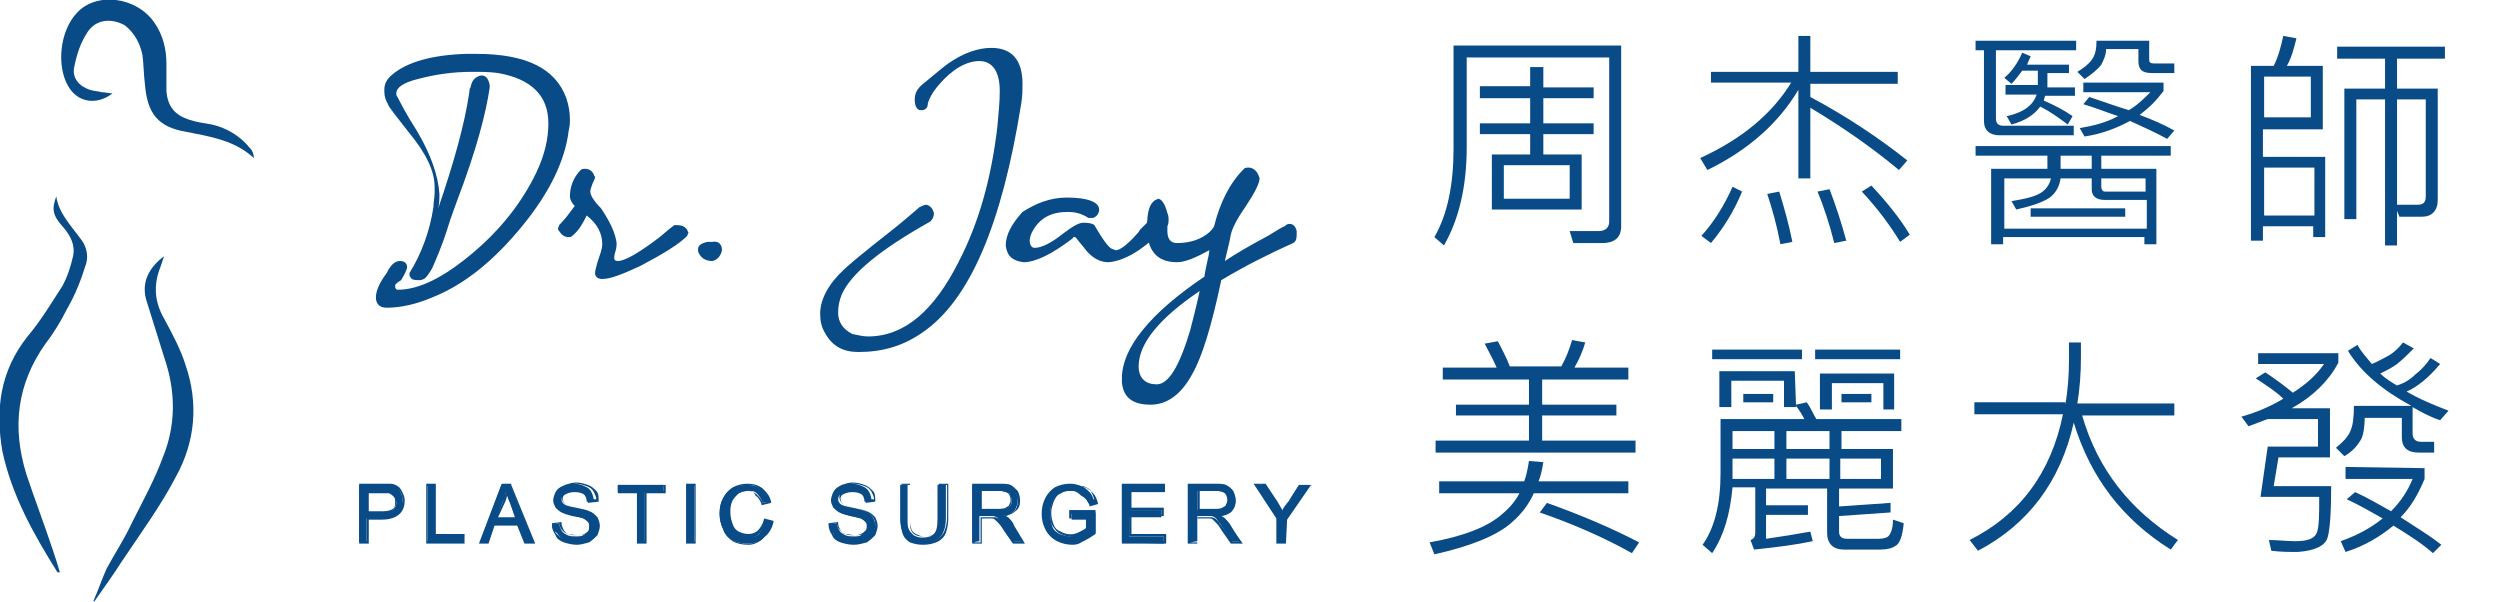 <?xml version="1.0" encoding="UTF-8"?>
<!-- Generator: Adobe Illustrator 27.3.1, SVG Export Plug-In . SVG Version: 6.00 Build 0)  -->
<svg xmlns="http://www.w3.org/2000/svg" xmlns:xlink="http://www.w3.org/1999/xlink" version="1.1" id="圖層_1" x="0px" y="0px" viewBox="0 0 208.8 50.3" style="enable-background:new 0 0 208.8 50.3;" xml:space="preserve">
<style type="text/css">
	.st0{fill:#094B87;}
</style>
<g>
	<g>
		<g>
			<path class="st0" d="M4.7,16.4c0.2,1.4,1.2,2.4,2,3.5c0.5,0.6,0.7,1.4,0.5,2.1c-0.4,1.3-0.9,2.6-1.6,3.8c-0.5,1-1.1,2-1.8,2.9     c-2.4,3.4-2.8,7-1.6,10.9c0.7,2.1,1.5,4.2,2.2,6.3c0.2,0.6,0.4,1.2,0.6,1.9c-0.1,0-0.2,0-0.2,0c-2-3.2-3.8-6.4-4.6-10.1     C-0.4,34.2,0,31,2.3,28.1c1.1-1.3,2-2.8,2.9-4.2c0.4-0.7,0.7-1.6,0.9-2.5c0.2-0.9-0.2-1.7-0.8-2.4C4.4,18,4.3,17.5,4.7,16.4z"></path>
		</g>
		<g>
			<path class="st0" d="M7.8,50.2c0.4-0.9,0.7-1.8,1.1-2.7c0.7-1.3,1.5-2.5,2.1-3.8c0.9-1.8,1.9-3.6,2.6-5.5     c1.1-2.7,1.1-5.5,0.1-8.4c-0.5-1.6-1-3.2-1.5-4.8c-0.4-1.5,0.3-2.7,1.5-3.6c-0.1,0.3-0.2,0.6-0.3,0.9c-0.6,1.5-0.5,2.9,0.3,4.3     c0.7,1.3,1.4,2.6,1.8,3.9c1.1,3.2,0.8,6.4-0.8,9.3c-1.3,2.5-3,4.8-4.6,7.2c-0.7,1.1-1.5,2.2-2.2,3.2C8,50.3,7.9,50.2,7.8,50.2z"></path>
		</g>
		<g>
			<path class="st0" d="M9.4,7.8c-1.3,1-2.9,0.8-3.7-0.6C4.7,5.5,5,2.6,6.4,1.1c1.6-1.8,5-1.4,6.5,0.8c0.7,1,1,2.2,1,3.4     c0,0.8,0,1.5,0,2.3c0.1,1.3,0.7,2,1.9,2.4c0.6,0.2,1.3,0.3,1.9,0.4c1.3,0.3,2.4,1,3.2,2c0.2,0.2,0.3,0.5,0.3,0.8     c-1.6-1.5-3.7-1.8-5.7-2.2c-2.3-0.4-3.2-1.5-3.4-4C12,6.2,12,5.4,11.9,4.6c-0.2-1-0.7-1.9-1.5-2.5C9.3,1.5,8,1.6,7.3,2.7     C6.7,3.6,6.4,4.6,6.2,5.6C6,6.5,6.6,7.2,7.5,7.5c0.3,0.1,0.6,0.1,1,0.2C8.8,7.7,9.1,7.8,9.4,7.8z"></path>
		</g>
		<g>
			<g>
				<path class="st0" d="M30,45.3v-4.8h1.8c0.3,0,0.6,0,0.7,0c0.2,0,0.4,0.1,0.6,0.2c0.2,0.1,0.3,0.3,0.4,0.5      c0.1,0.2,0.1,0.4,0.1,0.7c0,0.4-0.1,0.8-0.4,1c-0.3,0.3-0.7,0.4-1.4,0.4h-1.2v2C30.6,45.3,30,45.3,30,45.3z M30.7,42.8h1.2      c0.4,0,0.7-0.1,0.9-0.2c0.2-0.2,0.3-0.4,0.3-0.6c0-0.2-0.1-0.4-0.2-0.5c-0.1-0.1-0.2-0.2-0.4-0.3c-0.1,0-0.3,0-0.6,0h-1.2      C30.7,41.2,30.7,42.8,30.7,42.8z"></path>
				<path class="st0" d="M30.8,45.4H30v-5h1.9c0.3,0,0.6,0,0.7,0c0.2,0,0.5,0.1,0.6,0.2c0.2,0.1,0.3,0.3,0.4,0.5      c0.1,0.2,0.2,0.4,0.2,0.7c0,0.4-0.1,0.8-0.4,1.1c-0.3,0.3-0.8,0.5-1.5,0.5h-1.1C30.8,43.4,30.8,45.4,30.8,45.4z M30.1,45.2h0.5      v-2h1.3c0.7,0,1.1-0.1,1.3-0.4c0.2-0.3,0.4-0.6,0.4-1c0-0.2,0-0.4-0.1-0.6c-0.1-0.2-0.2-0.3-0.4-0.4c-0.1-0.1-0.3-0.2-0.6-0.2      c-0.2,0-0.4,0-0.7,0h-1.7C30.1,40.6,30.1,45.2,30.1,45.2z M31.9,42.9h-1.3V41h1.3c0.3,0,0.5,0,0.6,0c0.2,0.1,0.3,0.2,0.4,0.3      c0.1,0.2,0.2,0.3,0.2,0.6s-0.1,0.5-0.3,0.7C32.7,42.8,32.3,42.9,31.9,42.9z M30.8,42.7H32c0.4,0,0.7-0.1,0.8-0.2      c0.2-0.1,0.2-0.3,0.2-0.6c0-0.2,0-0.3-0.1-0.5c-0.1-0.1-0.2-0.2-0.4-0.3c-0.1,0-0.3,0-0.6,0h-1.1V42.7z"></path>
			</g>
			<g>
				<path class="st0" d="M35.7,45.3v-4.8h0.6v4.2h2.4v0.6H35.7z"></path>
				<path class="st0" d="M38.8,45.4h-3.2v-5h0.8v4.2h2.4V45.4z M35.8,45.2h2.8v-0.4h-2.4v-4.2h-0.5v4.6H35.8z"></path>
			</g>
			<g>
				<path class="st0" d="M40.1,45.3l1.8-4.8h0.7l2,4.8h-0.7l-0.6-1.5h-2l-0.5,1.5H40.1z M41.5,43.3h1.6L42.6,42      c-0.2-0.4-0.3-0.7-0.3-1c-0.1,0.3-0.1,0.6-0.3,0.9L41.5,43.3z"></path>
				<path class="st0" d="M44.7,45.4h-0.9l-0.6-1.5h-1.9l-0.5,1.5H40l1.9-5h0.8v0.1L44.7,45.4z M44,45.2h0.5l-1.9-4.6H42l-1.8,4.6      h0.5l0.5-1.5h2.1L44,45.2z M43.3,43.4h-1.9l0.6-1.5c0.1-0.3,0.2-0.6,0.3-0.9l0.1-0.3l0.1,0.3c0.1,0.3,0.2,0.6,0.3,1L43.3,43.4z       M41.6,43.2H43L42.6,42c-0.1-0.3-0.2-0.5-0.2-0.7c-0.1,0.2-0.1,0.4-0.2,0.6L41.6,43.2z"></path>
			</g>
			<g>
				<path class="st0" d="M46.1,43.8l0.6-0.1c0,0.2,0.1,0.4,0.2,0.6c0.1,0.2,0.3,0.3,0.5,0.4c0.2,0.1,0.5,0.1,0.7,0.1s0.5,0,0.6-0.1      c0.2-0.1,0.3-0.2,0.4-0.3c0.1-0.1,0.1-0.3,0.1-0.4c0-0.2,0-0.3-0.1-0.4c-0.1-0.1-0.2-0.2-0.4-0.3c-0.1-0.1-0.4-0.1-0.9-0.2      c-0.4-0.1-0.7-0.2-0.9-0.3s-0.4-0.3-0.5-0.4c-0.1-0.2-0.2-0.4-0.2-0.6c0-0.2,0.1-0.5,0.2-0.7c0.1-0.2,0.3-0.4,0.6-0.5      s0.6-0.2,0.9-0.2c0.4,0,0.7,0.1,0.9,0.2c0.3,0.1,0.5,0.3,0.6,0.5s0.2,0.5,0.2,0.8H49c0-0.3-0.1-0.5-0.3-0.7      c0-0.1-0.3-0.2-0.7-0.2s-0.7,0.1-0.8,0.2c-0.2,0.1-0.3,0.3-0.3,0.5s0.1,0.3,0.2,0.4c0.1,0.1,0.4,0.2,1,0.3      c0.5,0.1,0.9,0.2,1.1,0.3c0.3,0.1,0.5,0.3,0.6,0.5s0.2,0.4,0.2,0.7s-0.1,0.5-0.2,0.7c-0.1,0.2-0.4,0.4-0.6,0.5      c-0.3,0.1-0.6,0.2-0.9,0.2c-0.4,0-0.8-0.1-1.1-0.2c-0.3-0.1-0.5-0.3-0.7-0.6C46.2,44.4,46.1,44.1,46.1,43.8z"></path>
				<path class="st0" d="M48.2,45.5c-0.4,0-0.8-0.1-1.1-0.2c-0.3-0.1-0.6-0.3-0.7-0.6c-0.2-0.3-0.3-0.6-0.3-0.9v-0.1l0.8-0.1v0.1      c0,0.2,0.1,0.4,0.2,0.6c0.1,0.1,0.2,0.3,0.4,0.3c0.2,0.1,0.4,0.1,0.7,0.1c0.2,0,0.4,0,0.6-0.1c0.2-0.1,0.3-0.2,0.4-0.3      c0.1-0.1,0.1-0.2,0.1-0.4c0-0.1,0-0.2-0.1-0.3s-0.2-0.2-0.4-0.3c-0.1,0-0.4-0.1-0.8-0.2c-0.4-0.1-0.8-0.2-0.9-0.3      c-0.2-0.1-0.4-0.3-0.5-0.5s-0.2-0.4-0.2-0.6c0-0.3,0.1-0.5,0.2-0.7c0.1-0.2,0.4-0.4,0.6-0.5c0.3-0.1,0.6-0.2,0.9-0.2      c0.4,0,0.7,0.1,1,0.2c0.3,0.1,0.5,0.3,0.7,0.5s0.2,0.5,0.2,0.8v0.1L49.1,42v-0.1c0-0.3-0.1-0.5-0.3-0.6s-0.4-0.2-0.8-0.2      c-0.4,0-0.6,0.1-0.8,0.2C47,41.4,47,41.6,47,41.7c0,0.1,0.1,0.3,0.2,0.4c0.1,0.1,0.3,0.2,0.9,0.3c0.5,0.1,0.9,0.2,1.1,0.3      c0.3,0.1,0.5,0.3,0.7,0.5c0.1,0.2,0.2,0.5,0.2,0.7c0,0.3-0.1,0.5-0.2,0.8c-0.2,0.2-0.4,0.4-0.7,0.6      C48.8,45.4,48.5,45.5,48.2,45.5z M46.2,43.8c0,0.3,0.1,0.5,0.2,0.7c0.2,0.2,0.4,0.4,0.7,0.5s0.6,0.2,1.1,0.2      c0.3,0,0.6-0.1,0.9-0.2c0.3-0.1,0.5-0.3,0.6-0.5s0.2-0.4,0.2-0.7c0-0.2-0.1-0.5-0.2-0.6c-0.1-0.2-0.3-0.3-0.6-0.5      c-0.2-0.1-0.5-0.2-1-0.3s-0.9-0.2-1-0.4c-0.1-0.1-0.2-0.3-0.2-0.5s0.1-0.4,0.3-0.6c0.2-0.2,0.5-0.2,0.9-0.2s0.7,0.1,0.9,0.3      s0.3,0.4,0.4,0.7h0.4c0-0.2-0.1-0.4-0.2-0.6c-0.1-0.2-0.3-0.4-0.6-0.5s-0.6-0.2-0.9-0.2c-0.3,0-0.6,0.1-0.8,0.2      c-0.2,0.1-0.4,0.3-0.6,0.4c-0.1,0.2-0.2,0.4-0.2,0.6c0,0.2,0.1,0.4,0.2,0.6c0.1,0.2,0.3,0.3,0.5,0.4c0.2,0.1,0.5,0.2,0.9,0.3      s0.7,0.2,0.9,0.2c0.2,0.1,0.4,0.2,0.5,0.3s0.1,0.3,0.1,0.4c0,0.2-0.1,0.3-0.2,0.5c-0.1,0.1-0.3,0.2-0.5,0.3s-0.4,0.1-0.7,0.1      s-0.5-0.1-0.8-0.1c-0.2-0.1-0.4-0.2-0.5-0.4c-0.1-0.1-0.2-0.3-0.2-0.5L46.2,43.8z"></path>
			</g>
			<g>
				<path class="st0" d="M53.2,45.3v-4.2h-1.6v-0.6h3.8v0.6h-1.6v4.2H53.2z"></path>
				<path class="st0" d="M54,45.4h-0.8v-4.2h-1.6v-0.7h4v0.7H54V45.4z M53.3,45.2h0.5V41h1.6v-0.4h-3.6V41h1.6L53.3,45.2L53.3,45.2z      "></path>
			</g>
			<g>
				<path class="st0" d="M57.4,45.3v-4.8H58v4.8H57.4z"></path>
				<path class="st0" d="M58.1,45.4h-0.8v-5h0.8V45.4z M57.5,45.2H58v-4.6h-0.5V45.2z"></path>
			</g>
			<g>
				<path class="st0" d="M63.8,43.6l0.6,0.2c-0.1,0.5-0.4,0.9-0.7,1.2s-0.8,0.4-1.3,0.4s-0.9-0.1-1.3-0.3c-0.3-0.2-0.6-0.5-0.7-0.9      c-0.2-0.4-0.3-0.8-0.3-1.3s0.1-0.9,0.3-1.3c0.2-0.4,0.5-0.7,0.8-0.8c0.4-0.2,0.7-0.3,1.2-0.3s0.9,0.1,1.2,0.4s0.6,0.6,0.7,1      L63.7,42c-0.1-0.3-0.3-0.6-0.5-0.8S62.8,41,62.5,41c-0.4,0-0.7,0.1-0.9,0.3s-0.4,0.4-0.5,0.7s-0.2,0.6-0.2,0.9      c0,0.4,0.1,0.8,0.2,1.1c0.1,0.3,0.3,0.5,0.6,0.7s0.5,0.2,0.8,0.2c0.4,0,0.7-0.1,0.9-0.3C63.6,44.3,63.7,44,63.8,43.6z"></path>
				<path class="st0" d="M62.5,45.5c-0.5,0-1-0.1-1.3-0.3s-0.6-0.5-0.8-1c-0.2-0.4-0.3-0.9-0.3-1.3c0-0.5,0.1-1,0.3-1.3      c0.2-0.4,0.5-0.7,0.8-0.9c0.4-0.2,0.8-0.3,1.2-0.3c0.5,0,0.9,0.1,1.3,0.4c0.3,0.3,0.6,0.6,0.7,1.1V42l-0.8,0.2v-0.1      c-0.1-0.3-0.3-0.6-0.5-0.7C63,41.1,62.8,41,62.5,41s-0.6,0.1-0.9,0.2c-0.2,0.2-0.4,0.4-0.5,0.7S61,42.5,61,42.8      c0,0.4,0.1,0.7,0.2,1c0.1,0.3,0.3,0.5,0.5,0.6s0.5,0.2,0.8,0.2s0.6-0.1,0.8-0.3s0.4-0.5,0.5-0.9v-0.1l0.8,0.2v0.1      c-0.1,0.5-0.4,1-0.7,1.2C63.4,45.3,63,45.5,62.5,45.5z M62.5,40.5c-0.4,0-0.8,0.1-1.1,0.3s-0.6,0.5-0.8,0.8      c-0.2,0.4-0.3,0.8-0.3,1.3c0,0.4,0.1,0.9,0.2,1.3c0.2,0.4,0.4,0.7,0.7,0.9s0.7,0.3,1.2,0.3s0.9-0.1,1.2-0.4      c0.3-0.2,0.5-0.6,0.7-1.1l-0.5-0.1c-0.1,0.4-0.3,0.7-0.5,0.9c-0.3,0.2-0.6,0.3-1,0.3c-0.3,0-0.6-0.1-0.9-0.2      c-0.3-0.2-0.5-0.4-0.6-0.7s-0.2-0.7-0.2-1.1c0-0.3,0.1-0.6,0.2-0.9c0.1-0.3,0.3-0.6,0.6-0.8s0.6-0.3,1-0.3      c0.3,0,0.6,0.1,0.8,0.3s0.4,0.4,0.5,0.7l0.5-0.1c-0.1-0.4-0.3-0.7-0.6-0.9C63.3,40.6,62.9,40.5,62.5,40.5z"></path>
			</g>
			<g>
				<path class="st0" d="M69.3,43.8l0.6-0.1c0,0.2,0.1,0.4,0.2,0.6c0.1,0.2,0.3,0.3,0.5,0.4c0.2,0.1,0.5,0.1,0.7,0.1s0.5,0,0.6-0.1      s0.3-0.2,0.4-0.3s0.1-0.3,0.1-0.4c0-0.2,0-0.3-0.1-0.4c-0.1-0.1-0.2-0.2-0.4-0.3c-0.1-0.1-0.4-0.1-0.9-0.2      c-0.4-0.1-0.7-0.2-0.9-0.3c-0.2-0.1-0.4-0.3-0.5-0.4c-0.1-0.2-0.2-0.4-0.2-0.6c0-0.2,0.1-0.5,0.2-0.7s0.3-0.4,0.6-0.5      s0.6-0.2,0.9-0.2c0.4,0,0.7,0.1,0.9,0.2c0.3,0.1,0.5,0.3,0.6,0.5s0.2,0.5,0.2,0.8h-0.6c0-0.3-0.1-0.5-0.3-0.7      C71.7,41,71.4,41,71.1,41c-0.4,0-0.7,0.1-0.8,0.2c-0.2,0.1-0.3,0.3-0.3,0.5s0.1,0.3,0.2,0.4c0.1,0.1,0.4,0.2,1,0.3      c0.5,0.1,0.9,0.2,1.1,0.3c0.3,0.1,0.5,0.3,0.6,0.5s0.2,0.4,0.2,0.7s-0.1,0.5-0.2,0.7s-0.4,0.4-0.6,0.5c-0.3,0.1-0.6,0.2-0.9,0.2      c-0.4,0-0.8-0.1-1.1-0.2c-0.3-0.1-0.5-0.3-0.7-0.6C69.4,44.4,69.3,44.1,69.3,43.8z"></path>
				<path class="st0" d="M71.3,45.5c-0.4,0-0.8-0.1-1.1-0.2c-0.3-0.1-0.6-0.3-0.7-0.6c-0.2-0.3-0.3-0.6-0.3-0.9v-0.1l0.8-0.1v0.1      c0,0.2,0.1,0.4,0.2,0.6c0.1,0.1,0.2,0.3,0.4,0.3c0.2,0.1,0.4,0.1,0.7,0.1c0.2,0,0.4,0,0.6-0.1s0.3-0.2,0.4-0.3s0.1-0.2,0.1-0.4      c0-0.1,0-0.2-0.1-0.3s-0.2-0.2-0.4-0.3c-0.1,0-0.4-0.1-0.8-0.2c-0.4-0.1-0.8-0.2-0.9-0.3c-0.2-0.1-0.4-0.3-0.5-0.5      s-0.2-0.4-0.2-0.6c0-0.3,0.1-0.5,0.2-0.7s0.4-0.4,0.6-0.5c0.3-0.1,0.6-0.2,0.9-0.2c0.4,0,0.7,0.1,1,0.2c0.3,0.1,0.5,0.3,0.7,0.5      s0.2,0.5,0.2,0.8v0.1L72.3,42v-0.1c0-0.3-0.1-0.5-0.3-0.6c-0.2-0.1-0.4-0.2-0.8-0.2s-0.6,0.1-0.8,0.2c-0.2,0.1-0.2,0.3-0.2,0.4      c0,0.1,0.1,0.3,0.2,0.4c0.1,0.1,0.3,0.2,0.9,0.3c0.5,0.1,0.9,0.2,1.1,0.3c0.3,0.1,0.5,0.3,0.7,0.5c0.1,0.2,0.2,0.5,0.2,0.7      c0,0.3-0.1,0.5-0.2,0.8c-0.2,0.2-0.4,0.4-0.7,0.6C72,45.4,71.7,45.5,71.3,45.5z M69.4,43.8c0,0.3,0.1,0.5,0.2,0.7      c0.2,0.2,0.4,0.4,0.7,0.5c0.3,0.1,0.6,0.2,1.1,0.2c0.3,0,0.6-0.1,0.9-0.2c0.3-0.1,0.5-0.3,0.6-0.5s0.2-0.4,0.2-0.7      c0-0.2-0.1-0.5-0.2-0.6c-0.1-0.2-0.3-0.3-0.6-0.5c-0.2-0.1-0.5-0.2-1-0.3s-0.9-0.2-1-0.4c-0.1-0.1-0.2-0.3-0.2-0.5      s0.1-0.4,0.3-0.6c0.2-0.2,0.5-0.2,0.9-0.2s0.7,0.1,0.9,0.3c0.2,0.2,0.3,0.4,0.4,0.7H73c0-0.2-0.1-0.4-0.2-0.6      c-0.1-0.2-0.3-0.4-0.6-0.5c-0.3-0.1-0.6-0.2-0.9-0.2s-0.6,0.1-0.8,0.2c-0.2,0.1-0.4,0.3-0.6,0.4c-0.1,0.2-0.2,0.4-0.2,0.6      c0,0.2,0.1,0.4,0.2,0.6c0.1,0.2,0.3,0.3,0.5,0.4c0.2,0.1,0.5,0.2,0.9,0.3s0.7,0.2,0.9,0.2c0.2,0.1,0.4,0.2,0.5,0.3      s0.1,0.3,0.1,0.4c0,0.2-0.1,0.3-0.2,0.5c-0.1,0.1-0.3,0.2-0.5,0.3s-0.4,0.1-0.7,0.1c-0.3,0-0.5-0.1-0.8-0.1      c-0.2-0.1-0.4-0.2-0.5-0.4c-0.1-0.1-0.2-0.3-0.2-0.5L69.4,43.8z"></path>
			</g>
			<g>
				<path class="st0" d="M78.3,40.5H79v2.8c0,0.5-0.1,0.9-0.2,1.1c-0.1,0.3-0.3,0.5-0.6,0.7c-0.3,0.2-0.7,0.3-1.1,0.3      s-0.8-0.1-1.1-0.2c-0.3-0.2-0.5-0.4-0.6-0.7s-0.2-0.7-0.2-1.2v-2.8h0.6v2.8c0,0.4,0,0.7,0.1,0.9s0.2,0.3,0.4,0.5      c0.2,0.1,0.4,0.2,0.7,0.2c0.5,0,0.8-0.1,1-0.3s0.3-0.6,0.3-1.2C78.3,43.4,78.3,40.5,78.3,40.5z"></path>
				<path class="st0" d="M77.1,45.5c-0.5,0-0.8-0.1-1.1-0.2c-0.3-0.2-0.5-0.4-0.6-0.7s-0.2-0.7-0.2-1.2v-2.9H76v2.9      c0,0.4,0,0.7,0.1,0.9s0.2,0.3,0.4,0.4c0.2,0.1,0.4,0.1,0.7,0.1c0.4,0,0.8-0.1,0.9-0.3c0.2-0.2,0.3-0.6,0.3-1.2v-2.9h0.8v2.9      c0,0.5-0.1,0.9-0.2,1.2s-0.3,0.5-0.6,0.7C78,45.4,77.6,45.5,77.1,45.5z M75.3,40.6v2.7c0,0.5,0.1,0.9,0.2,1.2s0.3,0.5,0.6,0.6      c0.3,0.1,0.6,0.2,1.1,0.2c0.4,0,0.8-0.1,1.1-0.3c0.3-0.2,0.5-0.4,0.6-0.7s0.2-0.6,0.2-1.1v-2.7h-0.5v2.7c0,0.6-0.1,1-0.3,1.3      c-0.2,0.2-0.6,0.3-1.1,0.3c-0.3,0-0.5-0.1-0.7-0.2c-0.2-0.1-0.4-0.3-0.4-0.5c-0.1-0.2-0.1-0.5-0.1-1v-2.7h-0.7V40.6z"></path>
			</g>
			<g>
				<path class="st0" d="M81.2,45.3v-4.8h2.1c0.4,0,0.8,0,1,0.1s0.4,0.2,0.5,0.5c0.1,0.2,0.2,0.5,0.2,0.7c0,0.3-0.1,0.6-0.3,0.9      c-0.2,0.2-0.6,0.4-1,0.4c0.2,0.1,0.3,0.2,0.4,0.2c0.2,0.2,0.4,0.4,0.5,0.6l0.8,1.3h-0.8l-0.6-1c-0.2-0.3-0.3-0.5-0.5-0.7      c-0.1-0.2-0.2-0.3-0.3-0.3c-0.1-0.1-0.2-0.1-0.3-0.1c-0.1,0-0.2,0-0.4,0h-0.7v2.1L81.2,45.3L81.2,45.3z M81.9,42.6h1.4      c0.3,0,0.5,0,0.7-0.1s0.3-0.2,0.4-0.3s0.1-0.3,0.1-0.4c0-0.2-0.1-0.4-0.2-0.6C84,41.1,83.8,41,83.4,41h-1.5V42.6z"></path>
				<path class="st0" d="M85.6,45.4h-1l-0.7-1c-0.2-0.3-0.3-0.5-0.5-0.7c-0.1-0.1-0.2-0.2-0.3-0.3c-0.1-0.1-0.2-0.1-0.3-0.1      c0,0-0.1,0-0.3,0H82v2.1h-0.8v-5h2.2c0.4,0,0.8,0,1,0.1s0.4,0.3,0.6,0.5c0.1,0.2,0.2,0.5,0.2,0.8c0,0.4-0.1,0.7-0.4,0.9      c-0.2,0.2-0.5,0.3-0.8,0.4c0.1,0,0.1,0.1,0.2,0.1c0.2,0.2,0.4,0.4,0.5,0.7L85.6,45.4z M84.7,45.2h0.6L84.6,44      c-0.2-0.2-0.3-0.5-0.5-0.6c-0.1-0.1-0.2-0.1-0.4-0.2l-0.3-0.1h0.3c0.4-0.1,0.8-0.2,1-0.4s0.3-0.5,0.3-0.8c0-0.2-0.1-0.5-0.2-0.7      s-0.3-0.3-0.5-0.4c-0.2-0.1-0.5-0.1-0.9-0.1h-2v4.6h0.5v-2.1h0.8c0.2,0,0.3,0,0.4,0s0.2,0.1,0.3,0.1c0.1,0.1,0.2,0.2,0.3,0.3      c0.1,0.2,0.3,0.4,0.5,0.7L84.7,45.2z M83.2,42.7h-1.4v-1.8h1.6c0.4,0,0.7,0.1,0.8,0.2c0.2,0.2,0.3,0.4,0.3,0.6      c0,0.2,0,0.3-0.1,0.5c-0.1,0.1-0.2,0.3-0.4,0.3C83.8,42.7,83.5,42.7,83.2,42.7z M82,42.5h1.3c0.3,0,0.5,0,0.7-0.1      c0.1-0.1,0.3-0.1,0.3-0.3c0.1-0.1,0.1-0.2,0.1-0.4s-0.1-0.4-0.2-0.5S83.8,41,83.5,41H82V42.5z"></path>
			</g>
			<g>
				<path class="st0" d="M89.5,43.4v-0.6h2v1.8c-0.3,0.2-0.6,0.4-1,0.6c-0.3,0.1-0.7,0.2-1,0.2c-0.5,0-0.9-0.1-1.3-0.3      s-0.7-0.5-0.9-0.9S87,43.4,87,42.9s0.1-0.9,0.3-1.3c0.2-0.4,0.5-0.7,0.8-0.9c0.4-0.2,0.8-0.3,1.3-0.3c0.3,0,0.7,0.1,0.9,0.2      c0.3,0.1,0.5,0.3,0.7,0.5s0.3,0.5,0.4,0.8L90.9,42c-0.1-0.2-0.2-0.4-0.3-0.6c-0.1-0.1-0.3-0.3-0.5-0.3C90,41,89.8,41,89.5,41      s-0.5,0-0.8,0.1c-0.2,0.1-0.4,0.2-0.5,0.3s-0.2,0.3-0.3,0.5c-0.1,0.3-0.2,0.6-0.2,1s0.1,0.8,0.2,1.1s0.4,0.5,0.6,0.6      c0.3,0.1,0.6,0.2,0.9,0.2s0.5-0.1,0.8-0.2c0.3-0.1,0.5-0.2,0.6-0.3v-0.9C90.8,43.4,89.5,43.4,89.5,43.4z"></path>
				<path class="st0" d="M89.6,45.5c-0.5,0-0.9-0.1-1.3-0.3s-0.7-0.5-0.9-0.9c-0.2-0.4-0.3-0.8-0.3-1.3s0.1-0.9,0.3-1.3      c0.2-0.4,0.5-0.7,0.9-0.9s0.8-0.3,1.3-0.3c0.4,0,0.7,0.1,1,0.2c0.3,0.1,0.5,0.3,0.7,0.5s0.3,0.5,0.4,0.8v0.1L91,42.3v-0.1      c-0.1-0.2-0.2-0.4-0.3-0.5c-0.1-0.1-0.2-0.2-0.4-0.3C90,41.1,89.8,41,89.5,41s-0.5,0-0.7,0.1s-0.4,0.2-0.5,0.3s-0.2,0.3-0.3,0.5      c-0.1,0.3-0.2,0.6-0.2,0.9c0,0.4,0.1,0.8,0.2,1c0.1,0.3,0.3,0.5,0.6,0.6c0.5,0.3,1.1,0.3,1.6,0c0.2-0.1,0.4-0.2,0.5-0.3v-0.8      h-1.4v-0.7h2.2v1.9l0,0c-0.3,0.3-0.6,0.4-1,0.6C90.3,45.4,89.9,45.5,89.6,45.5z M89.5,40.5c-0.5,0-0.9,0.1-1.2,0.3      c-0.3,0.2-0.6,0.5-0.8,0.9c-0.2,0.4-0.3,0.8-0.3,1.3s0.1,0.9,0.3,1.2c0.2,0.4,0.5,0.6,0.8,0.8c0.4,0.2,0.8,0.3,1.2,0.3      c0.3,0,0.7-0.1,1-0.2c0.3-0.1,0.6-0.3,0.9-0.5v-1.7h-1.9v0.4H91v1l0,0c-0.1,0.1-0.4,0.2-0.6,0.4c-0.6,0.2-1.2,0.2-1.8-0.1      c-0.3-0.1-0.5-0.4-0.7-0.7s-0.2-0.7-0.2-1.1c0-0.4,0.1-0.7,0.2-1c0.1-0.2,0.2-0.3,0.3-0.5c0.1-0.2,0.3-0.3,0.5-0.4      c0.2-0.1,0.5-0.1,0.8-0.1s0.5,0,0.7,0.1s0.4,0.2,0.5,0.4c0.1,0.1,0.2,0.3,0.3,0.5l0.4-0.1c-0.1-0.3-0.2-0.5-0.3-0.7      c-0.1-0.2-0.4-0.3-0.6-0.4C90.2,40.6,89.9,40.5,89.5,40.5z"></path>
			</g>
			<g>
				<path class="st0" d="M93.7,45.3v-4.8h3.5v0.6h-2.8v1.5H97v0.6h-2.7v1.6h2.9v0.6L93.7,45.3L93.7,45.3z"></path>
				<path class="st0" d="M97.4,45.4h-3.7v-5h3.6v0.7h-2.8v1.3h2.7v0.7h-2.7v1.5h2.9V45.4z M93.8,45.2h3.4v-0.4h-2.9V43H97v-0.4h-2.7      V41h2.8v-0.4h-3.3V45.2z"></path>
			</g>
			<g>
				<path class="st0" d="M99.4,45.3v-4.8h2.1c0.4,0,0.8,0,1,0.1s0.4,0.2,0.5,0.5c0.1,0.2,0.2,0.5,0.2,0.7c0,0.3-0.1,0.6-0.3,0.9      c-0.2,0.2-0.6,0.4-1,0.4c0.2,0.1,0.3,0.2,0.4,0.2c0.2,0.2,0.4,0.4,0.5,0.6l0.8,1.3h-0.8l-0.6-1c-0.2-0.3-0.3-0.5-0.5-0.7      c-0.1-0.2-0.2-0.3-0.3-0.3c-0.1-0.1-0.2-0.1-0.3-0.1c-0.1,0-0.2,0-0.4,0H100v2.1L99.4,45.3L99.4,45.3z M100,42.6h1.4      c0.3,0,0.5,0,0.7-0.1s0.3-0.2,0.4-0.3s0.1-0.3,0.1-0.4c0-0.2-0.1-0.4-0.2-0.6c-0.2-0.1-0.4-0.2-0.8-0.2H100V42.6z"></path>
				<path class="st0" d="M103.8,45.4h-1l-0.7-1c-0.2-0.3-0.3-0.5-0.5-0.7c-0.1-0.1-0.2-0.2-0.3-0.3c-0.1-0.1-0.2-0.1-0.3-0.1      c0,0-0.1,0-0.3,0H100v2.1h-0.8v-5h2.2c0.4,0,0.8,0,1,0.1s0.4,0.3,0.6,0.5c0.1,0.2,0.2,0.5,0.2,0.8c0,0.4-0.1,0.7-0.4,0.9      c-0.2,0.2-0.5,0.3-0.8,0.4c0.1,0,0.1,0.1,0.2,0.1c0.2,0.2,0.4,0.4,0.5,0.7L103.8,45.4z M102.9,45.2h0.6l-0.8-1.2      c-0.2-0.2-0.3-0.5-0.5-0.6c-0.1-0.1-0.2-0.1-0.4-0.2l-0.3-0.1h0.3c0.4-0.1,0.8-0.2,1-0.4s0.3-0.5,0.3-0.8c0-0.2-0.1-0.5-0.2-0.7      s-0.3-0.3-0.5-0.4c-0.2-0.1-0.5-0.1-0.9-0.1h-2v4.6h0.5v-2.1h0.8c0.2,0,0.3,0,0.4,0s0.2,0.1,0.3,0.1c0.1,0.1,0.2,0.2,0.3,0.3      c0.1,0.2,0.3,0.4,0.5,0.7L102.9,45.2z M101.4,42.7H100v-1.8h1.6c0.4,0,0.7,0.1,0.8,0.2c0.2,0.2,0.3,0.4,0.3,0.6      c0,0.2,0,0.3-0.1,0.5c-0.1,0.1-0.2,0.3-0.4,0.3C101.9,42.7,101.7,42.7,101.4,42.7z M100.1,42.5h1.3c0.3,0,0.5,0,0.7-0.1      c0.1-0.1,0.3-0.1,0.3-0.3c0.1-0.1,0.1-0.2,0.1-0.4s-0.1-0.4-0.2-0.5s-0.4-0.2-0.7-0.2h-1.4v1.5H100.1z"></path>
			</g>
			<g>
				<path class="st0" d="M106.7,45.3v-2l-1.8-2.8h0.8l0.9,1.4c0.2,0.3,0.3,0.5,0.5,0.8c0.1-0.3,0.3-0.5,0.5-0.8l0.9-1.4h0.7      l-1.9,2.8v2H106.7z"></path>
				<path class="st0" d="M107.4,45.4h-0.8v-2.1l-1.9-2.9h1l1,1.5c0.1,0.2,0.3,0.5,0.4,0.7c0.1-0.2,0.3-0.5,0.5-0.7l1-1.4h0.9l-2,2.9      L107.4,45.4L107.4,45.4z M106.7,45.2h0.5v-2l1.8-2.7h-0.5l-0.9,1.4c-0.2,0.3-0.4,0.6-0.5,0.8l-0.1,0.1l-0.1-0.1      c-0.1-0.3-0.3-0.5-0.5-0.8l-0.9-1.4H105l1.8,2.7v2H106.7z"></path>
			</g>
		</g>
		<g>
			<g>
				<path class="st0" d="M33.2,24.2c1.8,0,3.8-1,6.2-3s4.2-4.3,5.4-6.8c0.7-1.5,1-2.8,1-4.1c0-2.3-1.4-3.7-4.2-4.2      C40.9,6,40.2,6,39.4,6c-1.5,0-3,0.2-4.5,0.6c-1.2,0.3-1.8,0.7-1.8,1.2c0,0.1,0,0.2,0.1,0.3c0.2,0.4,0.7,1.4,1.6,2.8      c1.2,2,1.8,3.8,1.9,5.3c0,0.4,0,0.8-0.1,1.2c1.3-3.8,2.2-7,2.6-9.7c0-0.1,0-0.3,0.1-0.4c0.1-0.6,0.4-0.9,0.9-1      c0.4,0,0.6,0.3,0.7,0.8c0,0,0,0,0,0.1s0,0.1,0,0.1c-0.3,2.1-1.1,5.2-2.7,9.4C38,17.3,37.7,18,37.4,19c-0.5,1.6-1,2.7-1.3,3.4      c-0.3,0.5-0.5,0.8-0.7,0.9s-0.3,0.1-0.5,0.1c-0.4,0-0.6-0.1-0.7-0.4c0-0.1,0-0.1,0-0.1v-0.1c1-1.6,1.7-3.5,2-5.5      c0-0.4,0.1-0.8,0.1-1.2c0-0.1,0-0.3,0-0.5c0-1.3-0.7-2.8-2.2-4.6c-1-1.3-1.6-2-1.7-2.3c0-0.1-0.1-0.1-0.1-0.2      c-0.2-0.4-0.2-0.7-0.2-1c0-0.5,0.2-0.9,0.7-1.3c1.2-1,3.2-1.6,6.1-1.7c0.3,0,0.6,0,0.9,0c4.1,0,6.6,1.2,7.5,3.7      c0.2,0.6,0.3,1.2,0.3,1.8c0,0.2,0,0.5-0.1,0.9c-0.3,2.5-1.6,5.2-3.9,8c-2.3,2.8-4.7,4.8-7.4,5.9c-1.4,0.6-2.7,0.9-3.9,0.9      c-0.5,0-0.8-0.2-0.9-0.7c0-0.1,0-0.1,0-0.2c0-0.5,0.3-1.2,0.9-2c0.1-0.2,0.2-0.4,0.3-0.5c0.2-0.3,0.5-0.5,0.8-0.5      s0.5,0.1,0.6,0.4c0,0.1,0,0.1,0,0.1c0,0.2-0.2,0.6-0.5,1.1C33,23.7,33,23.8,33,23.9C33,24.1,33.1,24.2,33.2,24.2z"></path>
			</g>
			<g>
				<path class="st0" d="M51.5,20.3c0,0.1,0,0.4-0.1,0.7c-0.1,0.3-0.1,0.5-0.1,0.6s0.1,0.2,0.3,0.2c0.6,0,1.8-0.7,3.5-2      c0.5-0.4,0.8-0.7,1.1-0.9c0.1-0.1,0.1-0.1,0.3-0.1c0.4,0,0.7,0.1,0.9,0.4c0,0.1,0.1,0.2,0.1,0.2c0,0.1-0.1,0.2-0.1,0.3      c-0.7,0.7-2,1.5-3.9,2.5c-1.5,0.7-2.5,1.1-3.2,1.1c-0.4,0-0.6-0.2-0.6-0.5c0-0.2,0.1-0.5,0.2-0.9c0.2-0.6,0.4-1.1,0.4-1.5      c0-0.9-0.4-1.7-1.3-2.4c-0.3,0.6-0.6,1.2-1.2,1.7c-0.1,0.1-0.2,0.1-0.3,0.1c-0.4,0-0.6-0.2-0.8-0.5c-0.1-0.1-0.1-0.2-0.1-0.2      c0-0.1,0.1-0.2,0.1-0.3c0.4-0.4,0.8-0.9,1.3-1.6c-0.3-0.3-0.4-0.6-0.4-0.8c0-0.8,0.3-1.6,0.9-2.2c0.1-0.1,0.2-0.1,0.4-0.1      c0.3,0,0.6,0.2,0.7,0.5c0,0.1,0.1,0.1,0.1,0.2l0,0c0,0.1-0.1,0.3-0.2,0.5c-0.1,0.3-0.2,0.5-0.2,0.7c0,0.3,0.3,0.8,0.9,1.4      C51,18.6,51.4,19.5,51.5,20.3z"></path>
			</g>
			<g>
				<path class="st0" d="M60.3,20.9c-0.1,0.5-0.4,0.8-0.8,0.9c-0.5,0-0.9-0.2-1.1-0.6c-0.1-0.1-0.1-0.3-0.1-0.4      c0-0.3,0.3-0.5,0.8-0.6c0.1,0,0.3,0,0.4,0C60,20.1,60.3,20.4,60.3,20.9z"></path>
			</g>
			<g>
				<path class="st0" d="M72.5,28.1c3,0,5.5-2.1,7.6-6.3c1.7-3.3,2.7-7,3.2-11.2c0.1-1.1,0.2-2.1,0.2-3c0-1.6-0.6-2.5-1.7-2.5      s-2.3,0.7-3.4,2c-0.6,0.7-0.8,1.2-0.9,1.5c0,0.3-0.1,0.5-0.4,0.6c-0.1,0-0.1,0-0.2,0c-0.3,0-0.5-0.3-0.5-0.9      c0-0.5,0.2-0.9,0.7-1.3c1.1-0.9,1.8-1.5,2.1-1.7C80.5,4.4,81.7,4,82.8,4c1.7,0,2.6,1,2.6,3c0,0.5,0,1-0.1,1.6      C83.7,18.7,81,25.1,77,27.8c-1.6,1.1-3.3,1.6-5.3,1.6c-1.3,0-2.2-0.5-2.8-1.6c-0.3-0.5-0.4-1-0.4-1.6c0-1.2,0.7-2.5,2-3.7      c0.3-0.3,1.6-1.4,3.9-3.2c0.9-0.7,1.7-1.4,2.4-2c0.2-0.1,0.4-0.2,0.6-0.2c0.3,0.1,0.5,0.3,0.6,0.7c0,0.3-0.1,0.5-0.3,0.7      c-4.1,2.3-6.6,4.3-7.4,6.1c-0.2,0.5-0.3,1-0.3,1.5c0,0.8,0.4,1.4,1.2,1.8C71.7,28,72.1,28.1,72.5,28.1z"></path>
			</g>
			<g>
				<path class="st0" d="M89.1,16.5c1.8,0,2.7,0.4,2.7,1c0,0.3-0.2,0.6-0.5,0.7c-0.1,0-0.2,0-0.2,0c-0.1,0-0.2,0-0.2,0      c-0.6-0.4-1.2-0.5-1.7-0.5c-1.4,0-2.3,0.5-2.9,1.5c-0.2,0.3-0.3,0.7-0.3,0.9c0,0.4,0.2,0.6,0.4,0.6c0.6,0,1.4-0.4,2.4-1.2      c0.8-0.6,1.3-0.9,1.7-0.9c0.5,0,0.8,0.1,0.9,0.2c0.7,1.2,1.2,1.9,1.5,2c0.1,0,0.2,0.1,0.3,0.1c0.3,0,0.9-0.4,1.7-1.3      c0.1-0.1,0.2-0.2,0.3-0.4c0.3-0.3,0.5-0.5,0.6-0.6s0.2-0.1,0.3-0.1c0.4,0,0.6,0.1,0.8,0.4C97,19,97,19.1,97,19.1      c0,0.1-0.1,0.2-0.1,0.3c-1.6,1.6-3.1,2.4-4.3,2.5c-0.7,0-1.3-0.3-1.9-1c-0.2-0.3-0.5-0.6-0.8-1l-0.1-0.1c-0.1,0-0.2,0-0.2,0.1      c-1.7,1.3-3.1,2-4.1,2c-0.9-0.1-1.4-0.5-1.5-1.4c0-0.9,0.5-1.8,1.4-2.8C86.5,17,87.7,16.5,89.1,16.5z"></path>
			</g>
			<g>
				<path class="st0" d="M98.3,21.9c-1.7,0-2.5-1-2.5-2.9c0-1.3,0.2-2,0.7-2.3c0.1,0,0.2-0.1,0.2-0.1c0.3,0,0.6,0.4,0.8,1.2      c0.1,0.2,0.1,0.4,0.1,0.6c0,0.1,0,0.3-0.1,0.5c0,0.2,0,0.3,0,0.4c0,0.7,0.3,1,0.8,1c1.1,0,2-0.3,2.7-0.9      c0.2-0.2,0.3-0.3,0.4-0.5c0.5-2,1.3-3.6,2.5-4.8c0.1-0.1,0.2-0.1,0.4-0.1c0.3,0,0.6,0.2,0.8,0.6c0,0.1,0.1,0.2,0.1,0.3      c0,0.4-0.4,1.2-1.2,2.4c-0.7,1-1.1,1.8-1.2,2.3c-0.1,0.6-0.3,1.3-0.5,2.2c0.9-0.6,2.1-1.3,3.6-2.1c0.8-0.5,1.3-0.8,1.4-0.8      c0.1-0.1,0.2-0.2,0.4-0.2c0.3,0,0.5,0.2,0.6,0.6c0,0.1,0,0.2,0,0.3c0,0.4-0.1,0.6-0.3,0.7c-2,0.9-4,1.9-6,3.1      c-0.8,3.8-1.6,6.4-2.4,7.8c-0.9,1.7-2.1,2.6-3.5,2.6c-1.5,0-2.3-0.6-2.4-1.9c0-0.1,0-0.2,0-0.3c0-2.5,2.3-5.4,6.9-8.5      c0-0.2,0.1-0.6,0.2-1.1s0.2-0.8,0.2-1.1C99.9,21.5,99,21.9,98.3,21.9z M95.1,30.6c0,1,0.6,1.5,1.5,1.5c1,0,1.9-1.5,2.8-4.5      c0.2-0.8,0.5-1.9,0.8-3.3C96.8,26.6,95.1,28.7,95.1,30.6z"></path>
			</g>
		</g>
	</g>
	<g>
		<g>
			<path class="st0" d="M135.4,18.9c0,0.9-0.5,1.4-1.6,1.4h-2.4l-0.3-1c0.8,0,1.6,0,2.4,0c0.6,0,0.9-0.3,0.9-0.8V4.8h-11.9v7.5     c0,3.4-0.7,6.1-1.9,8.2l-0.8-0.7c1.1-1.9,1.6-4.4,1.6-7.4V3.8h14L135.4,18.9L135.4,18.9z M128.9,5.6v1.7h4.2v0.9h-4.2v2.1h4.2     v0.9h-4.2v1.7h3.2v4.6h-7.5v-4.6h3.2v-1.7h-4.2v-0.9h4.2V8.2h-4.2v-1h4.2V5.6H128.9z M131.1,13.8h-5.5v2.8h5.5V13.8z"></path>
			<path class="st0" d="M150.2,6V3h1v3h7.3v1h-7.3v1.1c3,1.6,5.7,3.4,8.1,5.3l-0.7,0.8c-2.4-2-4.9-3.7-7.4-5.2v5.9h-1V7.5     c-1.6,2.7-4.1,5-7.6,6.7l-0.6-1c3.5-1.6,6-3.7,7.6-6.3h-6.7V6H150.2z M145.5,16c-0.7,1.7-1.6,3.1-2.6,4.3l-0.8-0.6     c1-1.1,1.9-2.5,2.6-4.1L145.5,16z M149.7,20.2l-1,0.2c-0.3-1.6-0.7-3-1.1-4.2l1-0.2C149,17.3,149.4,18.7,149.7,20.2z M154.2,20.1     l-1,0.2c-0.4-1.6-0.9-3.1-1.4-4.3l1-0.2C153.3,17.1,153.8,18.6,154.2,20.1z M159.5,19.6l-0.8,0.6c-0.8-1.3-1.8-2.7-3.2-4.2     l0.8-0.5C157.7,17,158.8,18.4,159.5,19.6z"></path>
			<path class="st0" d="M173.4,3.4v0.8h-6.7v5.7c0,0.4,0.2,0.6,0.6,0.6h5.9v0.8H167c-0.8,0-1.3-0.4-1.3-1.2V4.2H165V3.4H173.4z      M167.3,19.8v0.6h-1v-6.3h4.7V13h-6v-0.8h16.3V13h-5.8v1.1h4.6v6.3h-1v-0.6C179.1,19.8,167.3,19.8,167.3,19.8z M172.1,14.9     c-0.1,0.7-0.4,1.2-0.9,1.6c-0.6,0.4-1.5,0.7-2.8,1l-0.4-0.7c1.2-0.2,2.1-0.4,2.6-0.8c0.4-0.3,0.6-0.7,0.7-1.1h-3.9v4.2h11.9v-2.4     h-3.5c-0.7,0-1.1-0.3-1.1-0.9v-0.9H172.1z M168,7l-0.6-0.5c0.6-0.5,1.1-1.2,1.5-2.1l0.7,0.3c-0.1,0.2-0.2,0.5-0.3,0.7h3.5v0.7     H171c0,0.5,0,0.9,0,1.2h2.3V8h-2.5c0,0.1-0.1,0.3-0.1,0.4c0.9,0.4,1.7,0.8,2.4,1.3l-0.4,0.7c-0.8-0.6-1.5-1.1-2.3-1.5     c-0.5,0.7-1.3,1.2-2.4,1.5l-0.4-0.7c1.4-0.3,2.2-0.9,2.5-1.8h-2.6V7.1h2.7c0-0.3,0-0.7,0-1.2h-1.3C168.6,6.3,168.3,6.7,168,7z      M177.5,17.4v0.7h-7.9v-0.7H177.5z M172.1,13v1.1h2.6V13H172.1z M179.5,3.4V5c0,0.2,0.1,0.3,0.4,0.3h1.7v0.8h-1.9     c-0.8,0-1.1-0.3-1.1-1v-1h-2.7c0,0.5-0.2,0.9-0.4,1.3c-0.3,0.4-0.8,0.8-1.4,1.2L173.5,6c0.5-0.3,0.9-0.6,1.2-1s0.4-0.9,0.4-1.6     C175.1,3.4,179.5,3.4,179.5,3.4z M177.8,9.2c0.7-0.4,1.3-1,1.8-1.5H174V6.9h6.7v0.7c-0.6,0.8-1.2,1.4-2,2c1.1,0.4,2,0.8,2.9,1.3     l-0.6,0.7c-0.9-0.5-2-1-3.1-1.5c-1.1,0.6-2.4,1.1-3.8,1.3l-0.4-0.7c1.2-0.2,2.3-0.5,3.2-1C176,9.4,175,9,174,8.7l0.5-0.6     C175.7,8.5,176.8,8.9,177.8,9.2z M179.2,14.9h-3.7v0.7c0,0.2,0.1,0.4,0.3,0.4h3.4V14.9z"></path>
			<path class="st0" d="M194,10.8h-5v2.3h5.2v6.7h-1v-0.9H189v1.2h-1V5.5h1.9c0.4-0.8,0.6-1.6,0.8-2.5l1.1,0.2     c-0.2,0.8-0.4,1.6-0.8,2.3h3V10.8z M193,9.8V6.4h-3.9v3.4H193z M193.3,18v-4h-4.2v4H193.3z M195.2,4.9v-1h9v1h-4v2.5h3.4v9.3     c0,0.9-0.5,1.4-1.3,1.4h-1.9l-0.2-0.5v2.9h-1V8.3h-2.4v10h-1V7.4h3.4V4.9H195.2z M201.9,17.1c0.5,0,0.7-0.2,0.7-0.7V8.3h-2.4v8.8     H201.9z"></path>
			<path class="st0" d="M128.9,38.6c-0.1,0.6-0.2,1.1-0.4,1.6h7.5v1h-7.9c-0.4,0.9-1,1.7-1.8,2.4c-1.2,1.1-3.4,2-6.5,2.7l-0.4-1     c2.8-0.5,4.9-1.3,6.1-2.4c0.6-0.5,1.1-1.1,1.4-1.7h-6.7v-1h7.1c0.2-0.5,0.3-1.1,0.4-1.7L128.9,38.6z M125,30.7     c-0.3-0.7-0.7-1.4-1-2l1.1-0.2c0.3,0.6,0.7,1.3,1,2.1h4.3c0.4-0.7,0.7-1.5,0.9-2.2l1.1,0.2c-0.2,0.7-0.5,1.4-0.9,2.1h4.5v1h-7.2     v2.1h6.2v0.9h-6.2v2.1h7.8v1h-16.7v-1h7.8v-2.1h-6.1v-0.9h6.1v-2.1h-7.2v-1C120.5,30.7,125,30.7,125,30.7z M136.9,45.3l-0.6,0.9     c-2.5-1.4-5.1-2.5-7.7-3.4l0.6-0.8C132,43,134.6,44.1,136.9,45.3z"></path>
			<path class="st0" d="M150,33.8l0.9-0.2c0.3,0.4,0.5,0.9,0.8,1.4h7.1v1h-5v1.5h4.3v3.3h-4.5v1.5l4.3-0.3v0.8l-4.3,0.3v1.3     c0,0.4,0.2,0.6,0.7,0.6h2.6c0.4,0,0.7-0.1,0.8-0.2c0.2-0.2,0.4-0.6,0.4-1.4l0.9,0.3c-0.1,1-0.3,1.7-0.7,1.9     c-0.3,0.2-0.7,0.3-1.3,0.3h-3c-0.9,0-1.4-0.5-1.4-1.4v-3.7h-5.1v1.4h3.5V43h-3.5v2c1.4-0.2,2.6-0.4,3.7-0.6l0.2,0.8     c-1.4,0.3-3,0.5-4.9,0.7l-0.3-0.8c0.3-0.1,0.4-0.3,0.4-0.6v-3.8h-1.9c-0.2,2.2-0.7,4-1.7,5.5l-0.8-0.7c1-1.4,1.5-3.4,1.5-6V35h7     c-0.2-0.4-0.4-0.7-0.7-1.1V34h-1v-2.2h-4.4V34h-1v-3h6.3L150,33.8L150,33.8z M150.5,29.2V30H143v-0.8H150.5z M144.7,39.6     c0,0.2,0,0.3,0,0.4h3.5v-1.7h-3.5V39.6z M144.7,36v1.5h3.5V36H144.7z M148.1,32.9v0.7h-2.5v-0.7H148.1z M149.2,36v1.5h3.6V36     H149.2z M149.2,40h3.6v-1.7h-3.6V40z M158.7,29.2V30h-7.1v-0.8H158.7z M158.2,34.2h-0.9V32H153v2.2h-1v-3h6.2V34.2z M153.7,40     h3.4v-1.7h-3.4V40z M156.3,32.9v0.7h-2.5v-0.7H156.3z"></path>
			<path class="st0" d="M172.5,33.8c0.2-1.2,0.3-2.4,0.3-3.7v-1.5h1v1.2c0,1.4-0.1,2.7-0.3,3.9h8.1v1h-7.7c1.3,4.5,4,7.9,8,10.4     l-0.6,0.8c-4-2.5-6.7-6-8.1-10.6c-1.1,4.9-3.8,8.5-8,10.7l-0.7-0.9c4.2-2.1,6.8-5.6,7.8-10.5h-7.4v-1h7.6V33.8z"></path>
			<path class="st0" d="M191.5,32.8c1.1-0.7,2-1.5,2.6-2.4h-5.5v-0.9h6.7v0.8c-0.8,1.5-2.1,2.8-3.9,3.8h3.2v4.1h-4.3l-0.4,2.4h4.8     c0,2.2-0.1,3.6-0.3,4.3s-1.1,1.1-2.5,1.2c-0.7,0-1.4,0-2.2-0.1l-0.2-0.9c0.7,0,1.5,0.1,2.2,0.1c1,0,1.6-0.2,1.8-0.7     s0.2-1.5,0.2-3h-4.9l0.6-4.2h4.2V35h-4.2c-0.5,0.2-1.1,0.4-1.6,0.6l-0.6-0.8c1.4-0.4,2.5-0.9,3.5-1.5c-0.6-0.6-1.4-1.1-2.3-1.7     l0.8-0.5C190.1,31.7,190.9,32.3,191.5,32.8z M201.6,29.1c-0.5,0.5-0.9,0.9-1.4,1.3c-0.4,0.3-0.8,0.5-1.4,0.8     c0.4,0.4,0.9,0.7,1.4,1c0.6-0.2,1.1-0.5,1.5-0.9c0.5-0.4,0.9-0.8,1.3-1.4l0.8,0.5c-0.5,0.6-1,1.1-1.5,1.5     c-0.4,0.3-0.8,0.6-1.3,0.8c1,0.6,2.2,1.1,3.5,1.6l-0.7,0.8c-0.9-0.3-1.6-0.7-2.3-1.1v2.2c0,0.4,0.2,0.7,0.7,0.7h1.1v0.9H202     c-0.9,0-1.4-0.4-1.4-1.3v-1.6h-3.1c0,0.7-0.1,1.4-0.3,1.8c-0.3,0.5-0.7,1-1.4,1.4l-0.7-0.7c0.6-0.5,1-0.9,1.2-1.4     c0.2-0.4,0.3-1.1,0.3-2.1h4.8c-2.4-1.3-4.2-2.8-5.3-4.6l0.8-0.5c0.3,0.6,0.8,1.1,1.2,1.6c0.5-0.2,1-0.5,1.4-0.7     c0.5-0.3,0.9-0.7,1.2-1.1L201.6,29.1z M202.5,39.1V40c-0.5,1.2-1.1,2.3-2,3.2c1.2,0.8,2.4,1.5,3.4,2.3l-0.7,0.7     c-0.9-0.8-2-1.5-3.3-2.3c-1.1,0.9-2.4,1.7-4,2.2l-0.4-0.9c1.4-0.5,2.5-1.1,3.5-1.9c-0.9-0.5-1.9-1.1-3-1.6l0.7-0.6     c1.1,0.5,2.1,1.1,3,1.6c0.8-0.8,1.4-1.7,1.8-2.7h-5.6v-1L202.5,39.1L202.5,39.1z"></path>
		</g>
	</g>
</g>
</svg>
